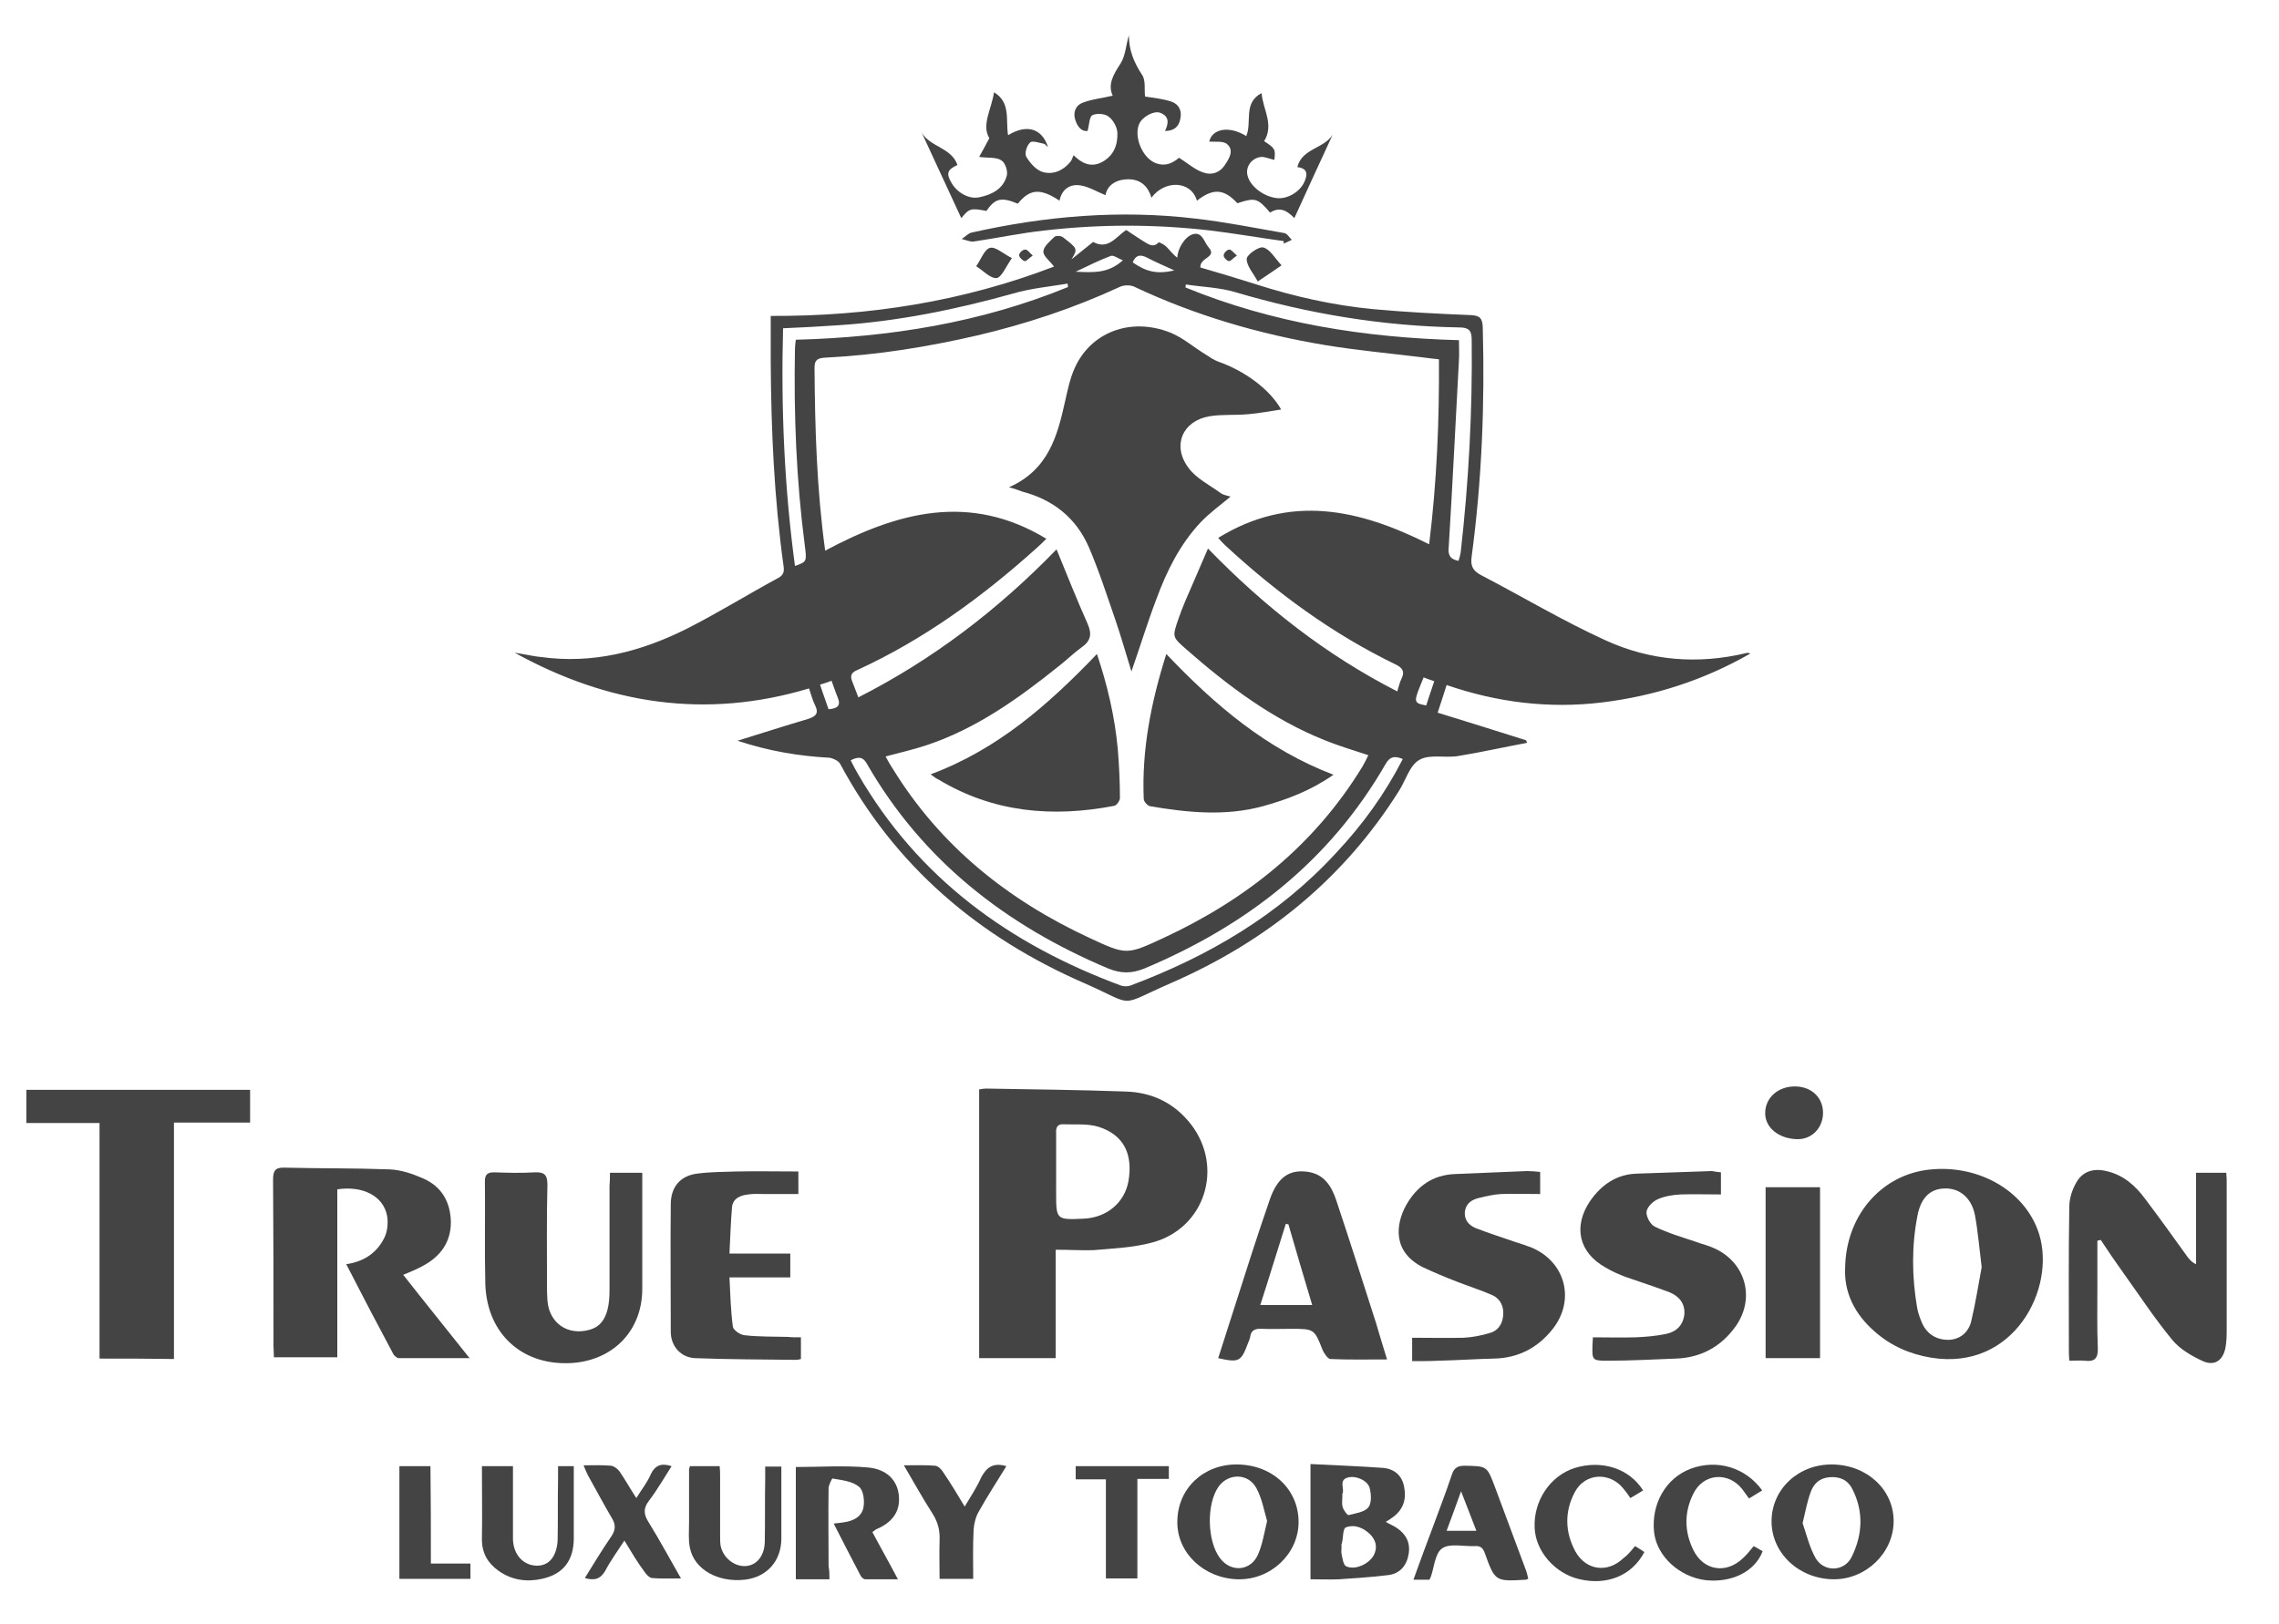<?xml version="1.0" encoding="utf-8"?>
<!-- Generator: Adobe Illustrator 25.1.0, SVG Export Plug-In . SVG Version: 6.00 Build 0)  -->
<svg version="1.1" id="Ebene_1" xmlns="http://www.w3.org/2000/svg" xmlns:xlink="http://www.w3.org/1999/xlink" x="0px" y="0px"
	 viewBox="0 0 535.8 382" style="enable-background:new 0 0 535.8 382;" xml:space="preserve">
<style type="text/css">
	.st0{fill:#444444;}
</style>
<g>
	<path class="st0" d="M257,56.9c3.5,1.9,5.3-1.1,7.6-2.7c0.1,0,0.2-0.1,0.2-0.1c1.4,0.9,2.8,1.9,4.3,2.8c1,0.6,2.1,1.4,3.3,0.1
		c0.1-0.1,1.3,0.5,1.8,1c0.9,0.9,1.6,1.9,2.6,2.6c0-2,1.7-4.9,3.6-5.5c2.3-0.7,2.7,1.9,3.7,3c2.2,2.5-2,2.3-1.9,4.8
		c4.1,1.2,8.5,2.5,12.9,3.9c9,2.9,18.3,5,27.7,5.9c7.6,0.7,15.3,1.1,22.9,1.4c2.2,0.1,2.8,0.7,2.9,2.8c0.5,18-0.2,36-2.6,53.9
		c-0.3,2.1,0.1,3.3,2.1,4.4c9.8,5.1,19.3,10.8,29.4,15.4c10.5,4.8,21.6,5.7,33,3c0.3-0.1,0.6-0.1,1,0.1c-10.8,6.2-22.5,10-34.9,11.5
		c-12.4,1.5-24.6,0-36.5-4.1c-0.7,2.2-1.3,4.1-2.1,6.5c7.1,2.2,13.9,4.3,20.8,6.5c0.1,0.2,0.1,0.4,0.2,0.6c-5.4,1-10.7,2.2-16.2,3.1
		c-3,0.5-6.7-0.5-9.1,0.9c-2.3,1.3-3.2,4.8-4.8,7.3c-13,20.7-31.2,35.4-53.4,45.1c-13.1,5.7-8.1,5.6-20.6,0.1
		c-24.8-10.8-44.5-27.5-57.4-51.6c-0.4-0.7-1.7-1.3-2.5-1.4c-7.3-0.4-14.4-1.6-21.6-4c5.8-1.8,11.1-3.5,16.5-5.1
		c1.9-0.6,2.7-1.3,1.7-3.3c-0.6-1.2-0.9-2.5-1.4-3.9c-24.3,7.3-47.3,3.7-69.2-8.4c1,0.2,2,0.3,2.9,0.5c1.1,0.2,2.1,0.4,3.2,0.5
		c12.2,1.7,23.5-1.2,34.3-6.6c7.3-3.7,14.4-8.1,21.6-12c1.3-0.7,1.4-1.6,1.2-2.9c-2.2-15.9-2.9-31.8-3-47.8c0-3.5,0-7,0-10.9
		c23.1,0.1,45.2-3.4,66.6-11.6c-1-1.4-2.6-2.5-2.5-3.6c0.1-1.2,1.6-2.4,2.6-3.4c0.4-0.3,1.5-0.3,2,0.1c3.5,2.7,3.5,2.7,2,5.2
		 M194,129.5c17-9.1,34-13.7,52-2.8c-0.9,0.9-1.6,1.6-2.3,2.2c-12.8,11.5-26.5,21.5-42.2,28.7c-1.2,0.5-1.7,1.2-1.2,2.5
		c0.5,1.2,0.9,2.4,1.5,3.9c17.5-8.9,32.7-20.5,46.6-34.8c2.5,6.1,4.8,11.9,7.3,17.5c1.1,2.5,0.7,4.1-1.5,5.6
		c-1.8,1.3-3.4,2.9-5.2,4.3c-9.6,7.7-19.5,14.8-31.3,18.7c-3,1-6.2,1.7-9.5,2.6c0.6,1.1,1.1,2,1.7,2.9
		c11.2,18.2,27.1,30.9,46.3,39.8c8.6,4,8.7,4,17.3,0c19.4-9,35.5-21.8,46.8-40.3c0.5-0.9,1-1.8,1.4-2.7c-3.6-1.2-7-2.2-10.2-3.5
		c-12.3-4.9-22.8-12.8-32.6-21.4c-3.3-2.9-3.3-2.9-1.9-7c0.5-1.4,1-2.8,1.6-4.2c1.7-4,3.5-8,5.4-12.5c13.3,13.7,27.7,25,44.5,33.6
		c0.4-1.3,0.6-2.2,1-3c0.8-1.6,0.3-2.5-1.3-3.3c-14.9-7.2-28.1-16.9-40.2-28.1c-0.5-0.5-1-1-1.6-1.7c16.9-10.4,33.1-6.8,49.6,1.5
		c1.8-14.7,2.4-29,2.3-43.5c-1.6-0.2-2.9-0.3-4.2-0.5c-7.4-0.9-14.9-1.6-22.3-2.8c-15.7-2.6-30.8-7-45.2-13.8
		c-0.9-0.4-2.4-0.4-3.4,0.1c-10.8,5-22,8.7-33.5,11.4c-11.7,2.7-23.5,4.6-35.5,5.2c-1.5,0.1-2.7,0.2-2.7,2.3
		C191.6,100.7,192,114.9,194,129.5z M329.8,178.5c-1.9-0.8-3-0.6-4,1.1c-13.1,22.8-32.6,38-56.6,48.1c-3.1,1.3-5.7,1.3-8.8,0
		c-23.9-10.1-43.5-25.3-56.6-48.1c-1-1.8-2.2-1.6-3.8-0.8c0.6,1.2,1.1,2.2,1.7,3.2c14.2,24.6,35.7,40.1,61.9,49.8
		c0.6,0.2,1.5,0.2,2.1,0c18.4-6.9,35-16.6,48.4-31.2C320.4,193.9,325.6,186.7,329.8,178.5z M251.1,67.5c0-0.3-0.1-0.5-0.1-0.8
		c-4.2,0.7-8.6,1.1-12.7,2.3c-13.6,3.8-27.3,6.6-41.4,7.5c-4.2,0.3-8.4,0.5-12.8,0.7c-0.5,18.8,0.3,37.4,2.8,55.9
		c2.8-1,2.8-1,2.3-4.9c-2-15.4-2.6-30.8-2.3-46.3c0-0.6,0.1-1.1,0.2-2C209.2,79.3,230.6,75.9,251.1,67.5z M342.9,131.9
		c0.2-0.6,0.4-1.3,0.5-1.9c1.9-16.7,2.8-33.4,2.6-50.1c0-2.3-0.8-2.9-3-2.9c-17.9-0.3-35.4-3.2-52.6-8.3c-3.7-1.1-7.7-1.2-11.6-1.8
		c0,0.2-0.1,0.4-0.1,0.7c20.5,8.4,42,11.8,64.3,12.4c0,1.8,0.1,3.2,0,4.7c-0.8,14.6-1.5,29.3-2.4,43.9
		C340.4,130.4,340.8,131.5,342.9,131.9z M264,61.2c-1.2-0.4-2.2-1.3-2.9-1c-2.6,1-5.1,2.2-8.2,3.7C257.2,64.1,260.6,64.3,264,61.2z
		 M266.3,61.7c3.3,2.3,5.8,2.8,9.8,1.9c-2.4-1.1-4.5-2-6.6-3.1C268,59.8,267,60,266.3,61.7z M192.8,161c0.7,2.2,1.4,4,2,5.8
		c2.1-0.2,3-0.8,2.1-2.9c-0.5-1.2-0.9-2.5-1.4-3.8C194.7,160.4,193.9,160.7,192.8,161z M337.2,160.2c-1-0.3-1.7-0.6-2.5-0.9
		c-2.3,5.7-2.7,6,0.6,6.6C335.9,164.1,336.5,162.2,337.2,160.2z"/>
	<path class="st0" d="M248.2,293.9c0,8.7,0,17,0,25.5c-6.1,0-11.9,0-18,0c0-21.1,0-42.1,0-63.2c0.6-0.1,1.1-0.2,1.6-0.2
		c11,0.2,22,0.3,32.9,0.7c6.2,0.2,11.4,2.7,15.3,7.7c7.8,10.1,3.3,24.5-9.1,27.8c-4.4,1.2-9.2,1.4-13.8,1.8
		C254.4,294.1,251.5,293.9,248.2,293.9z M248.3,275.2c0,1.8,0,3.7,0,5.5c0,6.1,0.1,6.2,6.4,5.9c5.5-0.2,9.7-3.8,10.6-8.8
		c1.1-6.4-1.1-10.9-7-12.8c-2.6-0.8-5.5-0.5-8.3-0.6c-1.4-0.1-1.8,0.8-1.7,2.1C248.3,269.4,248.3,272.3,248.3,275.2z"/>
	<path class="st0" d="M23.4,319.5c0-18.4,0-36.8,0-55.4c-5.8,0-11.4,0-17.2,0c0-2.7,0-5.2,0-7.8c17.5,0,34.9,0,52.6,0
		c0,2.5,0,4.9,0,7.7c-6,0-11.8,0-17.9,0c0,18.6,0,36.9,0,55.6C35,319.5,29.4,319.5,23.4,319.5z"/>
	<path class="st0" d="M94.8,299.8c5.1,6.5,10.2,12.8,15.6,19.6c-5.9,0-11.3,0-16.6,0c-0.5,0-1.2-0.6-1.4-1.1
		c-3.7-6.9-7.3-13.8-11-21c4.2-0.6,7.2-2.7,8.9-6.1c0.8-1.5,1-3.6,0.7-5.3c-0.9-4.7-5.8-7.1-11.7-6.2c0,13.1,0,26.2,0,39.5
		c-5.1,0-9.9,0-14.9,0c0-0.9-0.1-1.7-0.1-2.6c0-13.1,0-26.2-0.1-39.2c0-2.2,0.6-2.9,2.8-2.8c8.2,0.2,16.3,0.1,24.5,0.4
		c2.7,0.1,5.4,1,7.9,2.1c4.4,1.9,6.5,5.5,6.6,10.3c0,4.7-2.4,8-6.4,10.2C98,298.5,96.5,299.1,94.8,299.8z"/>
	<path class="st0" d="M433.8,298.1c0.2-11.9,8-21.2,18.7-22.9c11.9-1.8,23.6,4.5,26.9,15c4,12.8-5.9,32.2-25.3,29.1
		c-5-0.8-9.6-2.8-13.4-6.2C436,309,433.5,303.9,433.8,298.1z M465.9,298c-0.6-4.8-0.9-8.6-1.6-12.3c-0.8-4-3.6-6.3-7-6.2
		c-3.4,0-5.7,2.1-6.5,6.4c-1.4,7.2-1.3,14.4-0.1,21.5c0.2,1.3,0.7,2.6,1.2,3.8c1.2,2.6,3.4,3.9,6.2,3.9c2.7-0.1,4.6-1.7,5.3-4.2
		C464.5,306.3,465.2,301.7,465.9,298z"/>
	<path class="st0" d="M493.1,291.8c0,3.6,0,7.1,0,10.7c0,4.8-0.1,9.7,0.1,14.5c0.1,2.5-0.8,3.3-3.1,3c-1.1-0.1-2.3,0-3.6,0
		c-0.1-1.1-0.1-1.9-0.1-2.7c0-11.2-0.1-22.3,0.1-33.5c0-2,0.7-4.1,1.7-5.8c1.5-2.6,4.1-3.3,7-2.6c4,0.9,6.8,3.4,9.1,6.5
		c3.4,4.5,6.7,9.1,10,13.7c0.5,0.6,0.9,1.2,2,1.7c0-7.1,0-14.2,0-21.5c2.5,0,4.7,0,7.1,0c0.1,0.9,0.1,1.7,0.1,2.5
		c0,11.3,0,22.6,0,34c0,1.6,0,3.2-0.3,4.7c-0.6,3-2.6,4.3-5.3,3.1c-2.6-1.2-5.4-2.8-7.2-5c-4.2-5.1-7.8-10.6-11.6-15.9
		c-1.8-2.5-3.5-5-5.2-7.6C493.5,291.7,493.3,291.7,493.1,291.8z"/>
	<path class="st0" d="M143.4,275.8c2.7,0,5,0,7.6,0c0,1,0,1.9,0,2.8c0,8.2,0,16.3,0,24.5c0,9.5-6.4,16.5-16,17.4
		c-11.9,1-20.5-6.6-20.9-18.5c-0.2-8.1,0-16.1-0.1-24.2c0-1.7,0.7-2.1,2.2-2.1c3.2,0.1,6.3,0.2,9.5,0c2.2-0.1,3,0.5,3,2.9
		c-0.2,7.9-0.1,15.8-0.1,23.7c0,1.2,0,2.3,0.1,3.5c0.4,5.4,4.8,8.4,10,6.9c2.4-0.7,3.5-2.4,4.1-4.6c0.4-1.5,0.5-3.1,0.5-4.7
		c0-8.2,0-16.3,0-24.5C143.4,277.9,143.4,277,143.4,275.8z"/>
	<path class="st0" d="M239.3,47.9c-3.9-1.6-5.3-1.3-7.4,1.7c-3.7-0.7-4-0.6-5.9,1.7c-3.1-6.7-6.2-13.4-9.3-20.1c2,3.4,7,3.5,8.4,7.6
		c-2.4,1.1-2.7,2-1.4,4.2c1.3,2.3,4.1,3.9,6.5,3.4c3-0.6,5.7-2,6.5-5.1c0.3-1.1-0.4-3.1-1.3-3.6c-1.2-0.8-3.1-0.5-5.2-0.8
		c0.6-1,1.3-2.4,2.4-4.4c-1.9-3.1,0.5-6.8,1.1-10.8c4,2.4,2.7,6.6,3.3,10.1c4.4-2.7,8-1.6,9.4,2.8c-0.5-0.4-0.8-0.8-1-0.8
		c-1.1-0.2-2.7-0.8-3.2-0.3c-0.8,0.7-1.4,2.6-0.9,3.4c0.9,1.5,2.4,3.2,4,3.6c2.4,0.6,4.7-0.4,6.4-2.5c0.3-0.4,0.4-0.9,0.7-1.5
		c1.9,1.9,4.1,3,6.7,1.6c2.8-1.5,3.7-4.1,3.6-6.9c-0.1-1.4-1-3-2.1-3.8c-0.9-0.7-2.8-0.8-3.8-0.3c-0.7,0.4-0.7,2.2-1.1,3.7
		c-1.4,0.2-2.4-1-2.9-2.6c-0.6-1.8,0.1-3.5,1.9-4.1c2.1-0.8,4.4-1,6.9-1.6c-1.2-2.6,0.1-4.9,1.8-7.5c1.2-1.8,1.3-4.4,2-6.7
		c0,3.5,1.2,6.4,3.1,9.3c0.9,1.3,0.5,3.4,0.7,5.1c1.8,0.3,4.1,0.5,6.2,1.2c1.8,0.6,2.5,2.2,2.1,4c-0.3,1.8-1.4,2.9-3.6,2.9
		c0.9-1.9,1-3.5-1.2-4.3c-1.5-0.5-4.2,1-4.9,2.7c-1.3,3.1,0.9,8.1,4,9.2c2,0.7,3.6,0.2,5.4-1.3c1.9,1.2,3.6,2.7,5.5,3.4
		c2.1,0.8,4.1,0.2,5.4-1.9c1-1.5,2-3.3,0.4-4.7c-0.9-0.8-2.8-0.5-4.2-0.6c0.6-2.9,4.5-3.9,8.7-1.3c1.4-3.3-0.8-7.8,3.6-10.1
		c0.3,3.8,3,7.4,0.6,11.3c2.6,1.7,2.7,1.9,2.4,4.4c-0.9-0.2-1.9-0.6-2.8-0.7c-2.3,0-4.1,2.2-3.5,4.4c0.6,2.5,3.8,5,7,5.3
		c2.4,0.2,5.2-1.4,6.3-3.7c0.8-1.7,1-3.3-1.6-3.6c1.1-4.4,6.2-4.3,8.3-7.6c-3,6.5-6,13-9,19.6c-1.6-1.7-3.4-2.8-5.7-1.3
		c-2.9-3.4-3.5-3.6-7.7-2.2c-3.1-3.4-5.7-3.6-9.5-0.6c-1.4-4.8-7.6-4.9-10.7-0.7c-0.9-3.1-3-4.6-6.2-4.3c-2.4,0.2-4.2,1.5-4.6,3.7
		c-2-0.8-3.9-2-5.9-2.3c-2.4-0.4-4.4,0.9-4.9,3.6C244.6,44.2,242.1,44.4,239.3,47.9z"/>
	<path class="st0" d="M332,320.1c0-2.3,0-4,0-5.5c4.1,0,8.1,0.1,12.1,0c2-0.1,4.1-0.5,6.1-1.1c1.9-0.5,3-2,3.2-4.1
		c0.2-2.1-0.6-3.9-2.5-4.8c-2.7-1.2-5.6-2.1-8.4-3.2c-2.6-1-5.2-2.1-7.8-3.3c-7.4-3.6-6.6-10.2-4.1-14.7c2.5-4.4,6.2-7.1,11.5-7.3
		c5.6-0.2,11.3-0.5,16.9-0.7c1,0,2,0.1,3.1,0.2c0,1.8,0,3.4,0,5.2c-3.1,0-6.2-0.1-9.2,0c-1.7,0.1-3.5,0.5-5.1,0.9
		c-1.7,0.4-3.1,1.2-3.4,3.2c-0.2,2,0.9,3.2,2.5,3.9c3.1,1.2,6.2,2.2,9.4,3.3c1.3,0.4,2.5,0.8,3.8,1.3c8,3.4,10.3,12.4,4.9,19.2
		c-3.5,4.4-8.1,6.8-13.8,6.9c-4.3,0.1-8.6,0.4-13,0.5C336.2,320.1,334.1,320.1,332,320.1z"/>
	<path class="st0" d="M404.6,275.7c0,1.8,0,3.4,0,5.2c-3.3,0-6.4-0.1-9.5,0c-1.8,0.1-3.7,0.4-5.3,1.1c-1.2,0.5-2.6,1.9-2.7,3
		c-0.1,1.1,0.9,3,2,3.5c3.1,1.5,6.5,2.5,9.8,3.6c1.3,0.5,2.7,0.8,4,1.4c7.5,3.3,9.9,11.8,5.1,18.5c-3.4,4.7-8.1,7.3-14,7.5
		c-5.3,0.2-10.6,0.5-16,0.5c-3.7,0-3.7-0.1-3.6-3.8c0-0.6,0.1-1.1,0.1-1.7c3.4,0,6.7,0.1,10,0c2.4-0.1,4.8-0.3,7.2-0.8
		c2.4-0.5,4-2,4.3-4.6c0.2-2.6-1.3-4.3-3.5-5.2c-3.4-1.3-6.9-2.4-10.3-3.6c-1.6-0.6-3.2-1.3-4.7-2.2c-6.3-3.5-7.7-9.6-3.7-15.6
		c2.7-3.9,6.3-6.4,11.2-6.5c5.8-0.2,11.6-0.4,17.5-0.6C402.9,275.5,403.6,275.6,404.6,275.7z"/>
	<path class="st0" d="M326.1,319.7c-4.7,0-9,0.1-13.3-0.1c-0.6,0-1.4-1.2-1.8-2c-2-5.1-2-5.1-7.6-5.1c-2.2,0-4.5,0.1-6.7,0
		c-1.6-0.1-2.6,0.3-2.8,2c-0.1,0.5-0.3,0.9-0.5,1.4c-1.6,4.3-2.1,4.6-7,3.5c1.4-4.3,2.7-8.5,4.1-12.8c2.6-8.2,5.2-16.3,8-24.4
		c1.8-5.3,4.6-7.3,9.1-6.6c3.7,0.6,5.4,3.3,6.5,6.5c3.2,9.6,6.3,19.3,9.4,29C324.3,313.8,325.1,316.5,326.1,319.7z M302.9,287.9
		c-0.2,0-0.4,0-0.6-0.1c-2,6.3-3.9,12.6-6,19.1c4.2,0,8.1,0,12.2,0C306.6,300.5,304.7,294.2,302.9,287.9z"/>
	<path class="st0" d="M188.3,314.5c0,1.9,0,3.5,0,5.1c-0.4,0.1-0.8,0.2-1.1,0.2c-7.9-0.1-15.8-0.1-23.7-0.4
		c-3.4-0.1-5.8-2.8-5.8-6.2c0-10-0.1-20,0-30c0-4,2.2-6.7,6.2-7.2c3-0.4,6.1-0.4,9.2-0.5c4.8-0.1,9.6,0,14.6,0c0,1.8,0,3.4,0,5.3
		c-2.7,0-5.4,0-8.1,0c-1.2,0-2.5-0.1-3.7,0.1c-1.8,0.2-3.6,0.9-3.8,3c-0.3,3.5-0.4,7.1-0.6,10.9c5,0,9.5,0,14.3,0c0,1.9,0,3.6,0,5.6
		c-4.6,0-9.2,0-14.3,0c0.2,4.1,0.3,7.8,0.8,11.6c0.1,0.8,1.7,1.9,2.7,2c3.4,0.4,6.8,0.3,10.2,0.4
		C186.1,314.5,187.1,314.5,188.3,314.5z"/>
	<path class="st0" d="M427.9,319.4c-4.4,0-8.5,0-12.8,0c0-13.4,0-26.7,0-40.2c4.2,0,8.4,0,12.8,0
		C427.9,292.5,427.9,305.9,427.9,319.4z"/>
	<path class="st0" d="M195,371.4c-2.8,0-5.3,0-7.9,0c0-8.9,0-17.7,0-26.4c5.7,0,11.3-0.4,16.9,0.1c4.6,0.4,6.9,3.1,7.3,6.4
		c0.5,4.1-1.7,6.6-5.2,8.1c-0.3,0.1-0.5,0.4-1,0.7c1.9,3.6,3.9,7.1,6,11.1c-2.8,0-5.2,0-7.7,0c-0.4,0-0.9-0.5-1.1-0.9
		c-2.1-4-4.1-7.9-6.3-12.2c1-0.1,1.7-0.2,2.4-0.3c2.2-0.3,4.2-1.3,4.6-3.5c0.3-1.6,0-4.1-1.1-4.9c-1.6-1.3-4-1.5-6.2-1.9
		c-0.1,0-0.8,1.4-0.9,2.2c-0.1,6.2,0,12.3,0,18.5C195,369.3,195,370.2,195,371.4z"/>
	<path class="st0" d="M325.8,357.9c1,0.6,1.8,0.9,2.4,1.3c2.2,1.4,3.4,3.4,3,6.1c-0.4,2.7-1.9,4.7-4.7,5.1c-3.8,0.5-7.7,0.7-11.6,1
		c-2.2,0.1-4.4,0-6.8,0c0-9,0-17.8,0-27.1c5.8,0.3,11.4,0.5,17,0.9c2.6,0.2,4.5,1.7,5,4.4c0.6,2.8-0.1,5.3-2.5,7.1
		C327.1,357.1,326.6,357.4,325.8,357.9z M315.4,363.7c0,0.6-0.1,1.2,0,1.7c0.2,1,0.4,2.5,1,2.9c2.1,1.1,5.5-0.5,6.6-2.6
		c0.9-1.8,0.5-3.4-0.8-4.8c-1.6-1.6-3.7-2.5-5.8-1.7c-0.7,0.3-0.6,2.4-0.9,3.7C315.3,363.2,315.4,363.5,315.4,363.7z M315.6,351.8
		C315.6,351.8,315.6,351.8,315.6,351.8c0,0.9-0.2,1.9,0.1,2.7c0.2,0.7,1.1,1.9,1.4,1.8c1.6-0.4,3.7-0.7,4.6-1.8
		c0.8-1,0.7-3.1,0.3-4.6c-0.5-1.8-3.4-3-5.2-2.4c-2,0.6-0.8,2.4-1.1,3.6C315.5,351.3,315.6,351.6,315.6,351.8z"/>
	<path class="st0" d="M430.8,344.4c8.2,0.1,14.5,6,14.4,13.5c-0.1,7.4-6.6,13.6-14.2,13.5c-8.1-0.1-14.6-6.2-14.5-13.8
		C416.6,350.1,422.9,344.3,430.8,344.4z M423.8,358.2c0.9,2.6,1.6,5.7,3.1,8.3c2,3.3,6.7,3.1,8.4-0.3c2.6-5.2,2.9-10.7,0.2-16
		c-1.1-2.2-3-3-5.4-2.8c-2.3,0.2-3.7,1.5-4.4,3.5C424.9,353,424.5,355.3,423.8,358.2z"/>
	<path class="st0" d="M290.9,344.4c8.4,0.1,14.5,6,14.4,13.7c-0.1,7.4-6.6,13.5-14.3,13.3c-8-0.2-14.4-6.3-14.2-13.7
		C276.9,350,283,344.3,290.9,344.4z M297.9,357.7c-0.7-2.4-1.2-5.3-2.5-7.7c-1.9-3.6-6.6-3.6-8.9-0.4c-2.9,4.1-2.7,12.8,0.3,16.8
		c2.6,3.5,7.3,3.1,9-0.9C296.8,363.2,297.2,360.6,297.9,357.7z"/>
	<path class="st0" d="M359.3,371.3c-0.4,0.1-0.4,0.2-0.5,0.2c-7.2,0.4-7.3,0.5-9.7-6.2c-0.5-1.4-1.1-1.8-2.5-1.7
		c-2.6,0.1-5.7-0.7-7.5,0.5c-1.7,1.1-1.9,4.4-2.7,6.7c-0.1,0.2-0.2,0.4-0.3,0.7c-1.1,0-2.3,0-3.8,0c1.5-4.2,3-8.2,4.5-12.2
		c1.5-4.1,3.1-8.2,4.5-12.4c0.5-1.6,1.3-2.2,3-2.2c5.3,0.1,5.3,0,7.2,5.1c2.4,6.5,4.9,13.1,7.3,19.6
		C359,369.9,359.1,370.5,359.3,371.3z M343.5,350.7c-1.3,3.6-2.3,6.4-3.4,9.3c2.6,0,4.7,0,7,0C345.9,357,344.9,354.2,343.5,350.7z"
		/>
	<path class="st0" d="M162.2,344.8c2.3,0,4.5,0,7,0c0.1,0.9,0.1,1.8,0.1,2.7c0,4.6,0,9.2,0,13.7c0,0.7,0,1.5,0.1,2.2
		c0.5,2.8,3.1,5,5.8,4.9c2.6-0.1,4.5-2.3,4.6-5.6c0.1-4.9,0-9.8,0.1-14.7c0-1,0-2,0-3.1c1.3,0,2.4,0,3.8,0c0,5.7,0,11.3,0,16.9
		c0,5.3-3.4,9.1-8.6,9.7c-6.3,0.7-11.9-2.4-12.9-7.5c-0.4-1.9-0.2-4-0.2-6c0-4.2,0-8.3,0-12.5C162,345.4,162.1,345.2,162.2,344.8z"
		/>
	<path class="st0" d="M131.2,344.8c1.4,0,2.3,0,3.7,0c0,1.7,0,3.3,0,4.9c0,4,0,8,0,12c0,5.2-2.4,8.5-7.5,9.6
		c-3.6,0.8-7.1,0.3-10.2-1.9c-2.5-1.8-3.9-4.1-3.9-7.4c0.1-5.7,0-11.3,0-17.2c2.4,0,4.7,0,7.3,0c0,2.6,0,5.1,0,7.7
		c0,3.2,0,6.3,0,9.5c0.1,3.6,2.4,6.1,5.5,6.2c2.9,0.1,4.8-2.1,5-6c0.1-4.7,0-9.5,0.1-14.2C131.2,347,131.2,346,131.2,344.8z"/>
	<path class="st0" d="M146.8,362.3c-1.7,2.6-3.3,4.8-4.5,7.1c-1.1,1.9-2.5,2.4-4.8,1.7c2.1-3.4,4.1-6.7,6.3-9.9
		c0.9-1.4,1-2.6,0.1-4.1c-2-3.4-3.8-6.8-5.7-10.2c-0.3-0.6-0.6-1.3-1-2.3c2.4,0,4.4-0.1,6.5,0.1c0.7,0.1,1.6,0.8,2,1.4
		c1.3,1.9,2.4,3.9,3.9,6.2c1.3-2.1,2.6-3.7,3.4-5.6c1-2.1,2.5-2.7,4.9-1.9c-1.8,2.8-3.4,5.6-5.3,8.1c-1.4,1.8-1.3,3.2-0.1,5.1
		c2.6,4.2,4.9,8.5,7.6,13.2c-2.6,0-4.7,0.1-6.9-0.1c-0.6-0.1-1.3-0.9-1.7-1.5C149.9,367.5,148.5,365.1,146.8,362.3z"/>
	<path class="st0" d="M384.4,363.6c0.9,0.5,1.6,1,2.2,1.4c-2.9,5.5-8.7,7.9-15.2,6.4c-5.8-1.3-10.4-6.6-10.6-12.1
		c-0.3-6.4,3.7-12.3,9.5-14.1c6.3-1.9,12.7,0.1,16,5.3c-1,0.6-1.9,1.2-3,1.8c-0.6-0.9-1.1-1.6-1.7-2.3c-3.2-3.9-8.9-3.6-11.3,0.8
		c-2.5,4.6-2.4,9.5,0.1,14.1c2.5,4.4,7.5,5.1,11.2,1.6C382.6,365.8,383.4,364.8,384.4,363.6z"/>
	<path class="st0" d="M414.3,350.5c-1.1,0.7-2,1.2-3.1,1.9c-0.6-0.8-1.1-1.5-1.6-2.2c-3.3-4.2-9.2-3.7-11.5,1.1
		c-2.2,4.4-2.1,8.9,0,13.2c2.4,4.9,7.7,5.7,11.6,2c0.9-0.8,1.7-1.8,2.6-2.9c0.7,0.4,1.4,0.8,2.1,1.2c-1.8,4.8-7.3,7.5-13.5,6.8
		c-6.1-0.8-11.3-5.6-12-11.1c-0.8-6.7,2.7-12.9,8.6-15.1C403.7,343.1,410.4,345.1,414.3,350.5z"/>
	<path class="st0" d="M236.6,344.8c-2.2,3.6-4.5,7.1-6.5,10.7c-0.7,1.2-1.1,2.8-1.2,4.2c-0.2,3.8-0.1,7.6-0.1,11.6c-2.7,0-5,0-7.9,0
		c0-3-0.1-6.1,0-9.1c0.1-2.3-0.4-4.3-1.7-6.3c-2.3-3.6-4.3-7.2-6.7-11.3c2.8,0,5.1-0.1,7.4,0.1c0.7,0.1,1.5,0.9,1.9,1.6
		c1.7,2.5,3.2,5,5,8c1.5-2.5,2.9-4.6,3.9-6.9C232,345,233.6,343.9,236.6,344.8z"/>
	<path class="st0" d="M274.8,344.8c0,1,0,1.9,0,3c-2.4,0-4.8,0-7.4,0c0,7.9,0,15.6,0,23.4c-2.5,0-4.8,0-7.4,0c0-7.7,0-15.4,0-23.3
		c-2.5,0-4.7,0-7.1,0c0-1.2,0-2,0-3.1C260.2,344.8,267.4,344.8,274.8,344.8z"/>
	<path class="st0" d="M101.3,367.7c3.3,0,6.2,0,9.3,0c0,1.3,0,2.4,0,3.6c-5.5,0-11,0-16.7,0c0-8.9,0-17.6,0-26.5c2.5,0,4.7,0,7.3,0
		C101.3,352.4,101.3,359.9,101.3,367.7z"/>
	<path class="st0" d="M301.8,56.7c-5.8-0.8-11.5-1.8-17.3-2.5c-13-1.5-25.9-1.5-38.9,0c-5.6,0.6-11.2,1.8-16.7,2.6
		c-0.9,0.1-1.9-0.4-2.8-0.6c0.8-0.5,1.5-1.3,2.3-1.5c17.3-3.9,34.9-5.4,52.6-3.3c7,0.8,14,2.2,20.9,3.4c0.7,0.1,1.2,1,1.8,1.6
		c-0.6,0.3-1.2,0.6-1.9,0.9C301.8,57,301.8,56.9,301.8,56.7z"/>
	<path class="st0" d="M422.5,267.9c-4.3-0.1-7.5-2.7-7.5-6.1c0-3.7,3.1-6.4,7.2-6.3c3.8,0.1,6.4,2.7,6.4,6.2
		C428.6,265.3,425.9,268,422.5,267.9z"/>
	<path class="st0" d="M237.9,60.7c-1.4,2-2.4,4.5-3.6,4.7c-1.5,0.1-3.2-1.8-4.8-2.8c1.1-1.5,1.9-3.9,3.2-4.3
		C234,57.9,235.9,59.7,237.9,60.7z"/>
	<path class="st0" d="M301.3,62.4c-2.1,1.4-3.6,2.5-5.6,3.8c-1-1.9-2.6-3.6-2.6-5.3c0-1,2.9-3,3.9-2.7
		C298.6,58.6,299.7,60.7,301.3,62.4z"/>
	<path class="st0" d="M242.8,60.1c-0.9,0.6-1.5,1.4-1.9,1.3c-0.5-0.1-1.3-0.9-1.3-1.4c0-0.5,0.8-1.3,1.4-1.3
		C241.5,58.6,242,59.4,242.8,60.1z"/>
	<path class="st0" d="M290.8,60.1c-0.9,0.6-1.5,1.4-1.9,1.3c-0.5-0.1-1.3-0.9-1.2-1.4c0-0.5,0.8-1.3,1.3-1.3
		C289.4,58.6,290,59.4,290.8,60.1z"/>
	<path class="st0" d="M237.2,114.6c9.3-4.1,11.4-12.1,13.2-20.2c0.6-2.6,1.1-5.2,2.2-7.7c3.7-8.5,13.1-12.2,22.5-8.5
		c3,1.2,5.6,3.5,8.4,5.2c0.9,0.6,1.8,1.2,2.8,1.6c6.3,2.2,12.2,6.5,14.9,11.3c-2.7,0.4-5.2,0.9-7.7,1.1c-3.1,0.3-6.2,0-9.2,0.5
		c-6.3,1.1-8.8,6.9-4.9,12.1c1.8,2.5,4.9,4,7.5,5.9c0.6,0.5,1.5,0.6,2.4,0.9c-2.4,2-4.9,3.8-7,6c-4.9,5.2-8,11.5-10.4,18
		c-2.1,5.5-3.8,11.1-5.9,17.1c-1.3-4.2-2.4-8.1-3.7-11.9c-2-5.8-3.9-11.7-6.3-17.3c-3-6.9-8.4-11.2-15.7-13.1
		C239.5,115.3,238.8,115,237.2,114.6z"/>
	<path class="st0" d="M274.2,153.8c11.5,12.1,23.6,22.4,39.3,28.4c-5.3,3.7-10.8,5.8-16.6,7.4c-8.8,2.4-17.7,1.5-26.5,0
		c-0.6-0.1-1.5-1.1-1.5-1.7C268.4,176.4,270.6,165.2,274.2,153.8z"/>
	<path class="st0" d="M218.8,182.1c15.8-5.9,27.7-16.4,39.1-28.3c2.5,7.5,4.2,14.8,4.9,22.4c0.3,3.8,0.5,7.6,0.5,11.5
		c0,0.6-0.8,1.7-1.3,1.8c-14.5,2.8-28.5,1.6-41.4-6.2C220.1,183.1,219.6,182.7,218.8,182.1z"/>
</g>
</svg>
